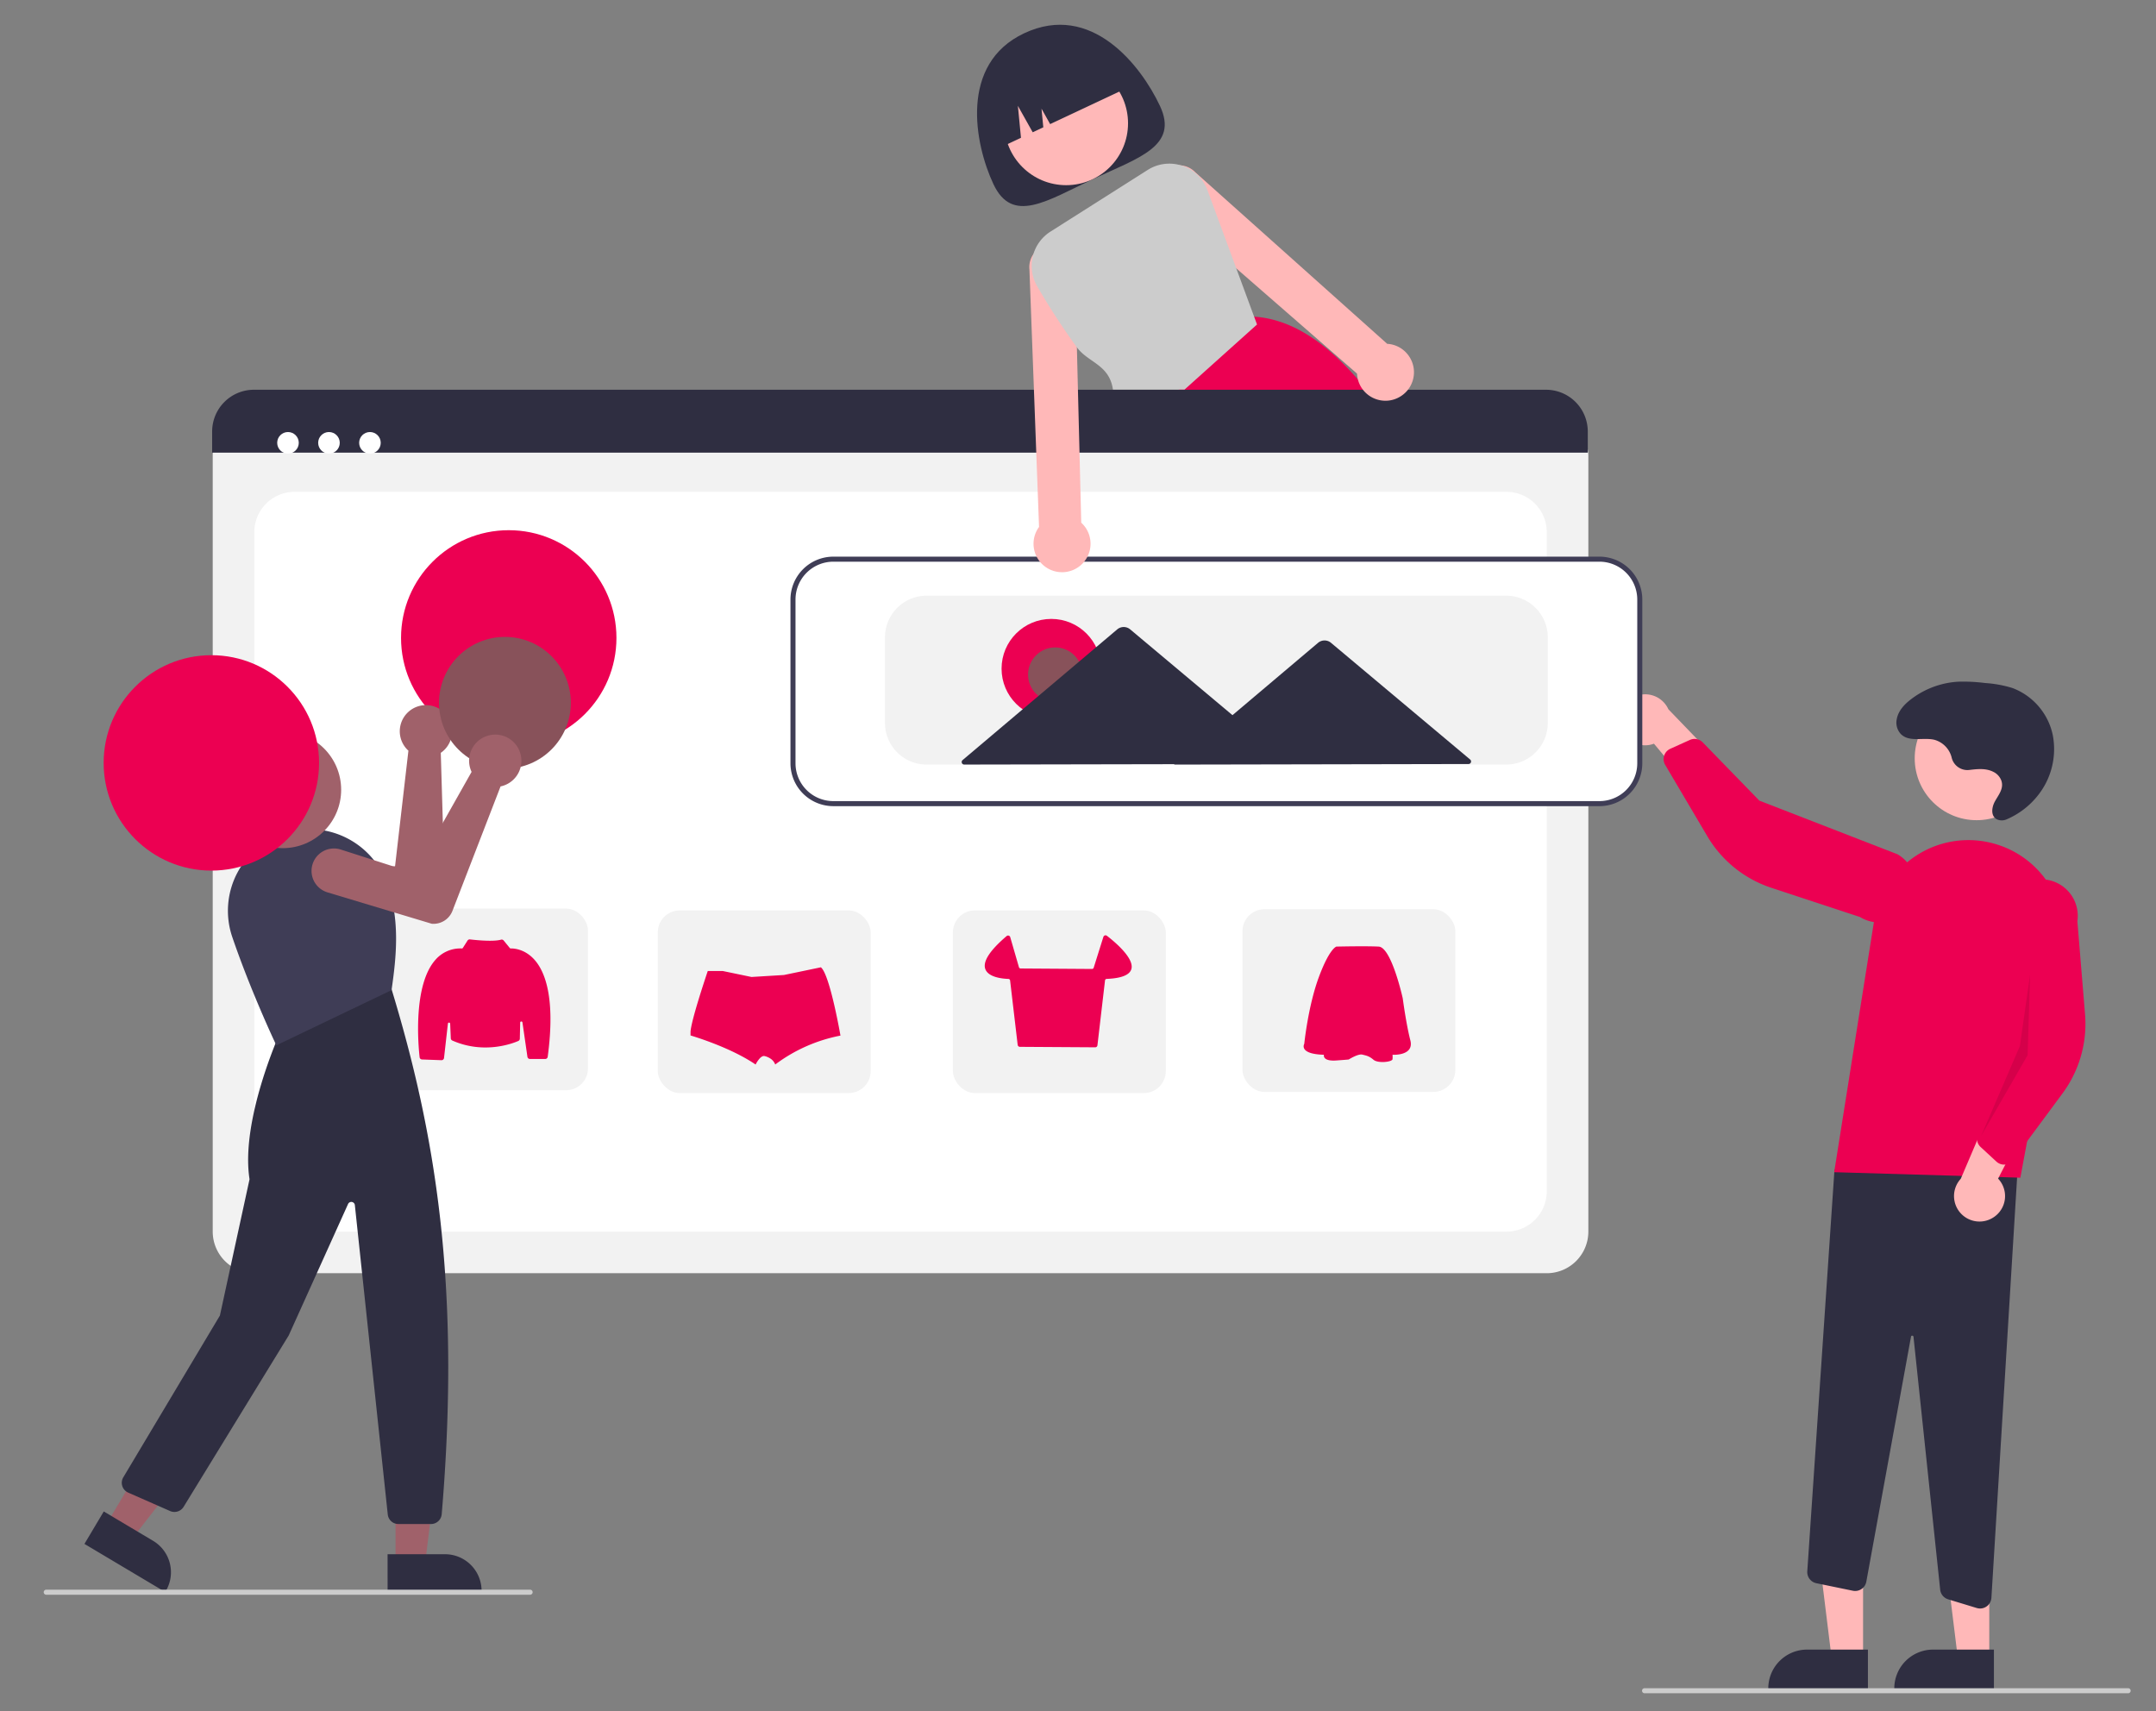 <?xml version="1.0" encoding="UTF-8" standalone="no"?>
<!-- Created with Inkscape (http://www.inkscape.org/) -->

<svg
   xmlns:dc="http://purl.org/dc/elements/1.1/"
   xmlns:cc="http://creativecommons.org/ns#"
   xmlns:rdf="http://www.w3.org/1999/02/22-rdf-syntax-ns#"
   xmlns:svg="http://www.w3.org/2000/svg"
   xmlns="http://www.w3.org/2000/svg"
   xmlns:sodipodi="http://sodipodi.sourceforge.net/DTD/sodipodi-0.dtd"
   xmlns:inkscape="http://www.inkscape.org/namespaces/inkscape"
   width="189mm"
   height="150mm"
   viewBox="0 0 189 150"
   version="1.1"
   id="svg8"
   inkscape:version="0.92.2 (5c3e80d, 2017-08-06)"
   sodipodi:docname="cms.svg">
  <rect x="0" y="0" width="189" height="150" fill="#808080" stroke="none"/>
  <defs
     id="defs2" />
  <sodipodi:namedview
     id="base"
     pagecolor="#ffffff"
     bordercolor="#666666"
     borderopacity="1.0"
     inkscape:pageopacity="0.0"
     inkscape:pageshadow="2"
     inkscape:zoom="0.39794174"
     inkscape:cx="384.45005"
     inkscape:cy="555.86901"
     inkscape:document-units="mm"
     inkscape:current-layer="layer1"
     showgrid="false"
     inkscape:window-width="1366"
     inkscape:window-height="745"
     inkscape:window-x="-8"
     inkscape:window-y="-8"
     inkscape:window-maximized="1" />
  <g
     inkscape:label="Camada 1"
     inkscape:groupmode="layer"
     id="layer1"
     transform="translate(0,-147)">
    <g
       id="g1963"
       inkscape:export-xdpi="57.970001"
       inkscape:export-ydpi="57.970001"
       transform="matrix(0.835,0,0,0.835,19.89,-53.882)">
      <path
         style="fill:#f2f2f2;stroke-width:0.265"
         inkscape:connector-curvature="0"
         d="M 138.567,374.245 H 2.878 a 4.371,4.371 0 0 1 -4.366,-4.366 v -81.532 a 3.202,3.202 0 0 1 3.198,-3.198 h 137.968 a 3.257,3.257 0 0 1 3.254,3.254 v 81.477 a 4.371,4.371 0 0 1 -4.366,4.366 z"
         id="path2405" />
      <path
         style="fill:#ffffff;stroke-width:0.265"
         inkscape:connector-curvature="0"
         d="m 7.112,369.879 h 127.222 a 4.233,4.233 0 0 0 4.233,-4.233 v -69.201 a 4.233,4.233 0 0 0 -4.233,-4.233 H 7.112 a 4.233,4.233 0 0 0 -4.233,4.233 v 69.201 a 4.233,4.233 0 0 0 4.233,4.233 z"
         id="path2407" />
      <path
         id="path1816-8"
         d="m 120.302,282.34 c -0.225,-0.294 -0.45,-0.582 -0.677,-0.863 q -0.44,-0.548 -0.886,-1.061 c -3.368,-3.887 -6.951,-6.334 -10.895,-6.596 h -0.005 l -0.058,-0.005 -7.861,7.662 -2.672,2.603 0.058,0.143 1.442,3.59 h 25.265 a 62.133,62.133 0 0 0 -3.709,-5.474 z"
         inkscape:connector-curvature="0"
         style="fill:#ec0052;fill-opacity:1;stroke-width:0.265" />
      <path
         style="fill:#2f2e41;fill-opacity:1;stroke-width:0.265"
         inkscape:connector-curvature="0"
         d="M 142.872,288.097 H -1.548 v -2.223 a 4.385,4.385 0 0 1 4.382,-4.379 H 138.49 a 4.385,4.385 0 0 1 4.382,4.379 z"
         id="path2409" />
      <circle
         style="fill:#ffffff;stroke-width:0.265"
         cx="6.414"
         cy="287.067"
         r="1.133"
         id="circle2411" />
      <circle
         style="fill:#ffffff;stroke-width:0.265"
         cx="10.716"
         cy="287.067"
         r="1.133"
         id="circle2413" />
      <circle
         style="fill:#ffffff;stroke-width:0.265"
         cx="15.018"
         cy="287.067"
         r="1.133"
         id="circle2415" />
      <polygon
         style="fill:#ffb8b8"
         points="750.733,600.861 768.827,600.862 768.825,648.15 756.565,648.149 "
         id="polygon2417"
         transform="matrix(0.265,0,0,0.265,-31.964,243.329)" />
      <path
         style="fill:#2f2e41;stroke-width:0.265"
         inkscape:connector-curvature="0"
         d="m 172.282,417.963 -10.459,-2.6e-4 v -0.132 a 4.071,4.071 0 0 1 4.071,-4.071 h 2.7e-4 l 6.388,2.6e-4 z"
         id="path2419" />
      <polygon
         style="fill:#ffb8b8"
         points="800.733,600.861 818.827,600.862 818.825,648.15 806.565,648.149 "
         id="polygon2421"
         transform="matrix(0.265,0,0,0.265,-31.964,243.329)" />
      <path
         style="fill:#2f2e41;stroke-width:0.265"
         inkscape:connector-curvature="0"
         d="m 185.511,417.963 -10.459,-2.6e-4 v -0.132 a 4.071,4.071 0 0 1 4.071,-4.071 h 2.7e-4 l 6.388,2.6e-4 z"
         id="path2423" />
      <path
         style="fill:#2f2e41;stroke-width:0.265"
         inkscape:connector-curvature="0"
         d="m 183.711,409.395 -3.004,-0.914 a 1.189,1.189 0 0 1 -0.838,-1.014 l -2.801,-26.545 a 0.127,0.127 0 0 0 -0.127,-0.118 0.124,0.124 0 0 0 -0.135,0.108 l -4.691,25.717 a 1.191,1.191 0 0 1 -1.411,0.952 l -3.839,-0.791 a 1.195,1.195 0 0 1 -0.948,-1.247 l 2.854,-42.151 19.351,-2.088 -2.875,47.023 a 1.192,1.192 0 0 1 -1.187,1.119 1.198,1.198 0 0 1 -0.348,-0.052 z"
         id="path2425" />
      <circle
         style="fill:#ffb8b8;stroke-width:0.265"
         cx="183.693"
         cy="320.187"
         r="6.498"
         id="circle2427" />
      <path
         style="fill:#ec0052;stroke-width:0.265"
         inkscape:connector-curvature="0"
         d="m 168.741,363.64 4.196,-26.419 a 10.016,10.016 0 0 1 12.701,-8.043 v 0 a 9.986,9.986 0 0 1 7.038,11.446 l -4.39,23.593 z"
         id="path2429" />
      <path
         style="fill:#ffb8b8;stroke-width:0.265"
         inkscape:connector-curvature="0"
         d="m 185.487,368.368 a 2.661,2.661 0 0 0 0.462,-4.053 l 4.338,-8.401 -4.886,0.521 -3.371,7.898 a 2.675,2.675 0 0 0 3.456,4.035 z"
         id="path2431" />
      <path
         style="fill:#ec0052;stroke-width:0.265"
         inkscape:connector-curvature="0"
         d="m 186.416,362.832 a 1.192,1.192 0 0 1 -0.642,-0.304 l -1.66,-1.534 a 1.195,1.195 0 0 1 -0.289,-1.337 l 3.317,-7.863 -0.471,-15.536 a 3.836,3.836 0 1 1 7.601,1.037 l 0.805,9.766 a 12.27,12.27 0 0 1 -2.365,8.307 l -5.173,6.994 a 1.192,1.192 0 0 1 -0.845,0.477 1.179,1.179 0 0 1 -0.278,-0.006 z"
         id="path2433" />
      <path
         style="fill:#ffb8b8;stroke-width:0.265"
         inkscape:connector-curvature="0"
         d="m 146.27,316.647 a 2.661,2.661 0 0 0 3.552,2.006 l 6.045,7.27 1.425,-4.702 -5.958,-6.183 a 2.675,2.675 0 0 0 -5.063,1.609 z"
         id="path2435" />
      <path
         style="fill:#ec0052;stroke-width:0.265"
         inkscape:connector-curvature="0"
         d="m 151.005,319.66 a 1.192,1.192 0 0 1 0.531,-0.472 l 2.059,-0.93 a 1.195,1.195 0 0 1 1.344,0.255 l 5.947,6.12 14.49,5.624 a 3.836,3.836 0 1 1 -3.918,6.595 l -9.307,-3.067 a 12.27,12.27 0 0 1 -6.728,-5.416 l -4.423,-7.49 a 1.192,1.192 0 0 1 -0.11,-0.965 1.179,1.179 0 0 1 0.114,-0.253 z"
         id="path2437" />
      <polygon
         style="opacity:0.1"
         points="815.58,439.663 830.962,403.99 835.002,375.652 834.002,407.652 "
         id="polygon2439"
         transform="matrix(0.265,0,0,0.265,-31.964,243.329)" />
      <path
         style="fill:#2f2e41;stroke-width:0.265"
         inkscape:connector-curvature="0"
         d="m 182.948,321.408 a 1.699,1.699 0 0 1 -1.86,-1.244 2.583,2.583 0 0 0 -1.839,-1.924 c -1.192,-0.272 -2.649,0.289 -3.523,-0.614 a 1.756,1.756 0 0 1 -0.417,-1.546 c 0.161,-0.878 0.789,-1.541 1.472,-2.071 a 9.012,9.012 0 0 1 4.992,-1.865 17.906,17.906 0 0 1 2.81,0.14 12.438,12.438 0 0 1 2.874,0.525 6.767,6.767 0 0 1 4.234,4.942 7.813,7.813 0 0 1 -1.603,6.384 8.388,8.388 0 0 1 -3.217,2.45 1.255,1.255 0 0 1 -0.954,0.048 c -0.782,-0.311 -0.655,-1.28 -0.298,-1.927 0.382,-0.692 0.969,-1.362 0.662,-2.204 a 1.667,1.667 0 0 0 -0.827,-0.891 c -0.778,-0.397 -1.648,-0.303 -2.484,-0.206 z"
         id="path2441" />
      <path
         style="fill:#ffffff;stroke-width:0.265"
         inkscape:connector-curvature="0"
         d="M 144.099,325.078 H 63.665 a 4.371,4.371 0 0 1 -4.366,-4.366 v -17.198 a 4.371,4.371 0 0 1 4.366,-4.366 h 80.433 a 4.371,4.371 0 0 1 4.366,4.366 v 17.198 a 4.371,4.371 0 0 1 -4.366,4.366 z"
         id="path2443" />
      <path
         style="fill:#3f3d56;stroke-width:0.265"
         inkscape:connector-curvature="0"
         d="M 144.099,325.211 H 63.665 a 4.503,4.503 0 0 1 -4.498,-4.498 v -17.198 a 4.503,4.503 0 0 1 4.498,-4.498 h 80.433 a 4.503,4.503 0 0 1 4.498,4.498 v 17.198 a 4.503,4.503 0 0 1 -4.498,4.498 z M 63.665,299.546 a 3.973,3.973 0 0 0 -3.969,3.969 v 17.198 a 3.973,3.973 0 0 0 3.969,3.969 h 80.433 a 3.973,3.973 0 0 0 3.969,-3.969 v -17.198 a 3.973,3.973 0 0 0 -3.969,-3.969 z"
         id="path2445" />
      <path
         style="fill:#f2f2f2;stroke-width:0.265"
         inkscape:connector-curvature="0"
         d="M 134.309,320.845 H 73.455 a 4.371,4.371 0 0 1 -4.366,-4.366 v -8.996 a 4.371,4.371 0 0 1 4.366,-4.366 h 60.854 a 4.371,4.371 0 0 1 4.366,4.366 v 8.996 a 4.371,4.371 0 0 1 -4.366,4.366 z"
         id="path2447" />
      <circle
         style="fill:#ec0052;fill-opacity:1;stroke-width:0.265"
         cx="86.55"
         cy="310.775"
         r="5.221"
         id="circle2449" />
      <circle
         id="circle3785-6"
         r="2.849"
         cy="311.394"
         cx="86.958"
         style="fill:#88525a;fill-opacity:1;stroke-width:0.144" />
      <path
         style="fill:#2f2e41;fill-opacity:1;stroke-width:0.265"
         inkscape:connector-curvature="0"
         d="m 130.527,320.318 -7.369,-6.181 -7.242,-6.074 a 1.058,1.058 0 0 0 -1.363,0.003 l -7.219,6.102 -1.763,1.49 -2.659,-2.23 -8.08,-6.776 a 1.058,1.058 0 0 0 -1.363,0.003 l -8.053,6.807 -8.18,6.914 a 0.265,0.265 0 0 0 0.171,0.467 l 16.771,-0.032 5.309,-0.01 -0.052,0.044 15.824,-0.03 15.099,-0.029 a 0.265,0.265 0 0 0 0.169,-0.467 z"
         id="path2451" />
      <path
         style="fill:#cccccc;stroke-width:0.265"
         inkscape:connector-curvature="0"
         d="m 199.618,418.344 h -50.8 a 0.265,0.265 0 0 1 0,-0.529 h 50.8 a 0.265,0.265 0 0 1 0,0.529 z"
         id="path2453" />
      <circle
         id="circle2457"
         cy="307.547"
         cx="29.59"
         style="fill:#ec0052;fill-opacity:1;stroke-width:0.198"
         r="11.307" />
      <rect
         id="rect2463"
         rx="2.307"
         height="19.178"
         width="22.35"
         y="336.156"
         x="45.238"
         style="fill:#f2f2f2;stroke-width:0.144" />
      <rect
         style="fill:#f2f2f2;stroke-width:0.144"
         x="76.221"
         y="336.156"
         width="22.35"
         height="19.178"
         rx="2.307"
         id="rect2465" />
      <rect
         style="fill:#f2f2f2;fill-opacity:1;stroke:none;stroke-width:0.5;stroke-miterlimit:4;stroke-dasharray:none;stroke-opacity:1"
         x="15.688"
         y="335.966"
         width="22.221"
         height="19.067"
         rx="2.294"
         id="rect2489" />
      <path
         style="fill:#a0616a;stroke-width:0.265"
         inkscape:connector-curvature="0"
         d="m 22.604,315.2 q 0.091,0.072 0.176,0.153 a 2.746,2.746 0 0 1 -0.11,4.097 2.572,2.572 0 0 1 -0.215,0.162 l 0.415,14.008 a 2.133,2.133 0 0 1 -1.467,2.081 l -0.025,0.005 -11.374,1.211 A 2.354,2.354 0 1 1 9.547,332.231 l 8.108,-0.714 1.402,-12.131 a 2.613,2.613 0 0 1 -0.257,-0.262 2.746,2.746 0 0 1 3.804,-3.924 z"
         id="path2469" />
      <polygon
         style="fill:#a0616a"
         points="150.895,649.174 156.397,604.561 139.326,604.561 139.328,649.174 "
         id="polygon2471"
         transform="matrix(0.265,0,0,0.265,-19.214,232.985)" />
      <polygon
         style="fill:#a0616a"
         points="34.304,639.099 61.857,603.582 47.189,594.849 24.366,633.182 "
         id="polygon2473"
         transform="matrix(0.265,0,0,0.265,-19.214,232.985)" />
      <g
         id="g2493"
         transform="translate(182.867,805.511)">
        <path
           id="path2491"
           d="m -160.334,-453.63 q -0.005,0 -0.01,-1.5e-4 l -2.036,-0.075 a 0.263,0.263 0 0 1 -0.254,-0.235 c -0.14,-1.25 -0.717,-7.622 1.699,-10.27 a 3.456,3.456 0 0 1 2.734,-1.149 0.114,0.114 0 0 0 0.105,-0.055 l 0.493,-0.775 a 0.267,0.267 0 0 1 0.255,-0.121 c 0.395,0.048 2.409,0.273 3.257,0.028 a 0.265,0.265 0 0 1 0.28,0.086 l 0.647,0.791 a 0.113,0.113 0 0 0 0.095,0.044 c 0.329,-0.007 1.484,0.057 2.494,1.187 1.094,1.224 2.223,3.984 1.389,10.187 a 0.267,0.267 0 0 1 -0.263,0.231 h -1.604 a 0.267,0.267 0 0 1 -0.262,-0.227 l -0.524,-3.614 a 0.12,0.12 0 0 0 -0.238,0.015 l -0.036,1.697 a 0.266,0.266 0 0 1 -0.158,0.237 c -0.572,0.251 -3.592,1.43 -6.931,-0.046 a 0.268,0.268 0 0 1 -0.158,-0.232 l -0.066,-1.542 a 0.12,0.12 0 0 0 -0.238,-0.008 l -0.407,3.612 a 0.266,0.266 0 0 1 -0.264,0.235 z"
           inkscape:connector-curvature="0"
           style="fill:#ec0052;fill-opacity:1;stroke-width:0.146" />
      </g>
      <path
         style="fill:#2f2e41;stroke-width:0.265"
         inkscape:connector-curvature="0"
         d="m 21.433,400.577 h -3.427 a 1.121,1.121 0 0 1 -1.117,-1.005 l -3.455,-32.474 a 0.374,0.374 0 0 0 -0.714,-0.115 l -6.232,13.8 -11.034,17.992 a 1.129,1.129 0 0 1 -1.41,0.441 l -4.408,-1.939 a 1.124,1.124 0 0 1 -0.512,-1.604 l 10.143,-16.984 3.111,-14.31 c -0.978,-6.206 3.216,-15.432 3.259,-15.525 l 0.021,-0.045 11.554,-4.516 0.058,0.071 c 4.556,14.953 7.333,31.044 5.283,55.184 a 1.131,1.131 0 0 1 -1.12,1.029 z"
         id="path2475" />
      <path
         style="fill:#3f3d56;stroke-width:0.265"
         inkscape:connector-curvature="0"
         d="m 5.192,350.321 -0.054,-0.113 c -0.026,-0.054 -2.595,-5.473 -4.575,-11.264 a 8.542,8.542 0 0 1 0.592,-6.846 8.635,8.635 0 0 1 5.507,-4.234 v 0 a 8.646,8.646 0 0 1 10.035,5.178 c 1.571,3.928 1.07,8.121 0.599,11.419 l -0.009,0.066 -0.06,0.029 z"
         id="path2477" />
      <path
         style="fill:#2f2e41;stroke-width:0.265"
         inkscape:connector-curvature="0"
         d="m 16.87,403.747 6.027,-2.4e-4 h 2.4e-4 a 3.841,3.841 0 0 1 3.841,3.841 v 0.125 l -9.867,2.7e-4 z"
         id="path2483" />
      <path
         style="fill:#2f2e41;stroke-width:0.265"
         inkscape:connector-curvature="0"
         d="m -12.926,399.257 5.178,3.083 2.1e-4,1.3e-4 a 3.841,3.841 0 0 1 1.335,5.265 l -0.064,0.107 -8.478,-5.048 z"
         id="path2485" />
      <path
         style="fill:#cccccc;stroke-width:0.265"
         inkscape:connector-curvature="0"
         d="m 31.851,408 h -50.8 a 0.265,0.265 0 1 1 0,-0.529 h 50.8 a 0.265,0.265 0 0 1 0,0.529 z"
         id="path2487" />
      <path
         style="fill:#ec0052;fill-opacity:1;stroke-width:0.144"
         inkscape:connector-curvature="0"
         d="m 64.416,349.3 a 16.664,16.664 0 0 0 -6.85,3.034 1.271,1.271 0 0 0 -0.546,-0.649 1.918,1.918 0 0 0 -0.554,-0.233 c -0.178,-0.045 -0.349,0.063 -0.507,0.219 a 2.868,2.868 0 0 0 -0.451,0.667 c -2.715,-1.863 -6.833,-3.052 -6.833,-3.052 v -0.373 a 2.058,2.058 0 0 1 0.027,-0.262 c 0.014,-0.1 0.032,-0.189 0.053,-0.297 0.349,-1.777 1.731,-5.838 1.731,-5.838 h 1.562 l 3.028,0.629 3.406,-0.208 3.431,-0.714 0.445,-0.093 c 0.742,0.582 1.584,4.658 1.915,6.394 0.042,0.22 0.075,0.402 0.099,0.536 0.029,0.151 0.044,0.241 0.044,0.241 z"
         id="path2495" />
      <rect
         style="fill:#f2f2f2;stroke-width:0.144"
         x="106.62"
         y="336.032"
         width="22.35"
         height="19.178"
         rx="2.307"
         id="rect2497" />
      <path
         style="fill:#ec0052;fill-opacity:1;stroke-width:0.144"
         inkscape:connector-curvature="0"
         d="m 91.158,350.529 v 0 l -7.905,-0.05 a 0.236,0.236 0 0 1 -0.233,-0.208 l -0.795,-6.759 A 0.182,0.182 0 0 0 82.049,343.35 c -0.628,-0.021 -2.121,-0.164 -2.43,-1.047 -0.276,-0.787 0.478,-1.948 2.24,-3.451 a 0.236,0.236 0 0 1 0.38,0.113 l 0.915,3.156 a 0.185,0.185 0 0 0 0.175,0.132 l 7.495,0.05 a 0.182,0.182 0 0 0 0.176,-0.128 l 1.018,-3.238 a 0.236,0.236 0 0 1 0.368,-0.117 c 0.694,0.53 2.932,2.351 2.564,3.516 -0.193,0.61 -1.063,0.95 -2.585,1.011 a 0.182,0.182 0 0 0 -0.175,0.162 l -0.796,6.812 a 0.235,0.235 0 0 1 -0.234,0.208 z"
         id="path2499" />
      <path
         style="fill:#ec0052;fill-opacity:1;stroke-width:0.144"
         inkscape:connector-curvature="0"
         d="m 116.48,339.956 v 0 c 0,0 -0.725,0.181 -1.85,3.228 -1.125,3.047 -1.523,6.984 -1.523,6.984 0,0 -0.633,1.071 2.068,1.143 0,0 -0.217,0.707 1.306,0.599 1.524,-0.109 1.304,-0.108 1.304,-0.108 0,0 0.98,-0.617 1.415,-0.508 0.435,0.109 0.707,0.145 1.179,0.544 0.471,0.399 1.978,0.236 1.996,-0.072 a 2.846,2.846 0 0 0 0,-0.454 c 0,0 2.304,0.145 1.868,-1.524 -0.435,-1.669 -0.798,-4.408 -0.798,-4.408 0,0 -1.179,-5.351 -2.522,-5.424 -1.343,-0.073 -4.442,-10e-4 -4.442,-10e-4 z"
         id="path2501" />
      <path
         id="path1812-0"
         d="m 97.957,251.696 c 1.989,4.232 -2.225,5.431 -7.053,7.699 -4.827,2.268 -8.44,4.747 -10.428,0.515 -1.989,-4.232 -3.602,-12.632 3.227,-15.841 7.064,-3.319 12.265,3.394 14.254,7.627 z"
         inkscape:connector-curvature="0"
         style="fill:#2f2e41;stroke-width:0.265" />
      <circle
         id="circle1814-1"
         r="6.498"
         cy="253.52"
         cx="88.108"
         style="fill:#ffb8b8;stroke-width:0.265" />
      <path
         id="path1818-7"
         d="m 81.041,256.137 v 0 l 2.326,-1.093 -0.324,-3.356 1.556,2.777 1.112,-0.522 -0.189,-1.958 0.907,1.62 8.261,-3.882 v 0 a 6.879,6.879 0 0 0 -9.152,-3.3 l -1.197,0.563 a 6.879,6.879 0 0 0 -3.3,9.152 z"
         inkscape:connector-curvature="0"
         style="fill:#2f2e41;stroke-width:0.265" />
      <path
         id="path1894-2"
         d="m 124.173,278.08 a 2.969,2.969 0 0 0 -1.918,-1.349 2.726,2.726 0 0 0 -0.439,-0.056 l -20.159,-18.023 a 2.385,2.385 0 0 0 -1.49,-0.712 2.029,2.029 0 0 0 -0.336,-0.011 2.396,2.396 0 0 0 -1.577,4.096 l 7.718,6.728 12.674,11.046 a 3.153,3.153 0 0 0 0.093,0.616 2.981,2.981 0 0 0 2.558,2.215 2.935,2.935 0 0 0 1.601,-0.265 3.018,3.018 0 0 0 1.027,-0.786 c 0.029,-0.034 0.056,-0.066 0.082,-0.103 a 2.988,2.988 0 0 0 0.167,-3.397 z"
         inkscape:connector-curvature="0"
         style="fill:#ffb8b8;stroke-width:0.265" />
      <path
         id="path1896-7"
         d="m 89.693,295.45 -0.188,-7.636 -0.159,-6.337 -0.109,-4.434 -0.214,-8.644 a 2.393,2.393 0 0 0 -4.157,-1.389 1.832,1.832 0 0 0 -0.198,0.254 2.364,2.364 0 0 0 -0.413,1.601 l 0.471,12.613 0.236,6.337 0.302,8.083 a 3.188,3.188 0 0 0 -0.235,0.373 2.976,2.976 0 0 0 -0.188,2.339 2.993,2.993 0 0 0 4.117,1.754 2.99,2.99 0 0 0 0.736,-4.913 z"
         inkscape:connector-curvature="0"
         style="fill:#ffb8b8;stroke-width:0.265" />
      <path
         id="path1898-6"
         d="m 107.843,273.82 -1.871,-5.067 -3.027,-8.207 a 4.235,4.235 0 0 0 -2.633,-2.561 c -0.048,-0.016 -0.098,-0.032 -0.145,-0.045 a 4.229,4.229 0 0 0 -3.503,0.482 l -10.194,6.466 a 4.258,4.258 0 0 0 -1.394,5.755 73.11,73.11 0 0 0 4.162,6.4 c 1.188,1.617 3.4,1.789 3.784,4.434 h 7.517 l 7.609,-6.832 z"
         inkscape:connector-curvature="0"
         style="fill:#cccccc;stroke-width:0.265" />
      <circle
         style="fill:#88525a;fill-opacity:1;stroke-width:0.351"
         cx="29.189"
         cy="314.361"
         r="6.919"
         id="circle3785" />
      <path
         style="fill:#a0616a;stroke-width:0.265"
         inkscape:connector-curvature="0"
         d="m 30.581,319.129 q 0.056,0.102 0.103,0.209 a 2.746,2.746 0 0 1 -1.691,3.733 2.572,2.572 0 0 1 -0.261,0.066 l -5.053,13.072 a 2.133,2.133 0 0 1 -2.16,1.349 l -0.025,-0.005 -10.953,-3.297 a 2.354,2.354 0 1 1 1.399,-4.496 l 7.75,2.488 6,-10.637 a 2.613,2.613 0 0 1 -0.135,-0.341 2.746,2.746 0 0 1 5.029,-2.141 z"
         id="path2503" />
      <g
         transform="translate(0.794,-4.169)"
         id="g973">
        <circle
           id="circle2467"
           r="6.131"
           cy="327.659"
           cx="5.071"
           style="fill:#a0616a;stroke-width:0.265" />
        <circle
           r="11.307"
           style="fill:#ec0052;fill-opacity:1;stroke-width:0.198"
           cx="-2.425"
           cy="324.839"
           id="circle2457-7" />
      </g>
    </g>
  </g>
</svg>
